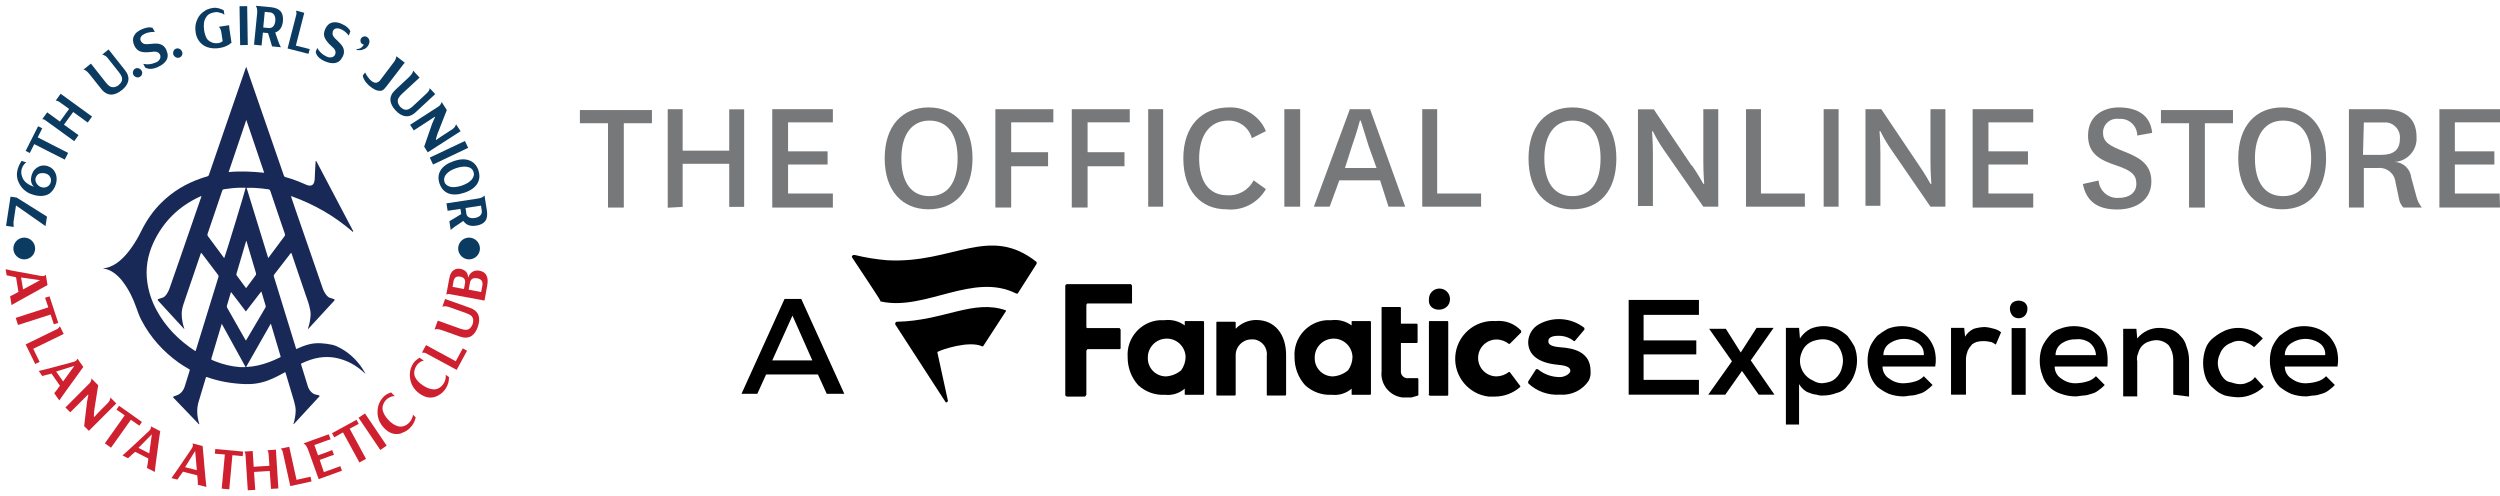 <?xml version="1.0" encoding="UTF-8"?>
<svg id="a" xmlns="http://www.w3.org/2000/svg" xmlns:xlink="http://www.w3.org/1999/xlink" viewBox="0 0 284.62 56.5">
  <defs>
    <style>
      .cls-1 {
        fill: #ce202f;
      }

      .cls-1, .cls-2, .cls-3, .cls-4, .cls-5, .cls-6 {
        stroke-width: 0px;
      }

      .cls-2 {
        fill: #0b3b60;
      }

      .cls-7 {
        clip-path: url(#clippath);
      }

      .cls-3 {
        fill: none;
      }

      .cls-4 {
        fill: #77787a;
      }

      .cls-5 {
        fill: #000;
      }

      .cls-6 {
        fill: #192957;
      }
    </style>
    <clipPath id="clippath">
      <rect class="cls-3" x=".64" y=".67" width="54.87" height="55.15"/>
    </clipPath>
  </defs>
  <path class="cls-4" d="M69.22,23.63v-9.6h-3.2v-1.5h8.2v1.5h-3.2v9.6h-1.8Z"/>
  <path class="cls-4" d="M76.02,23.63v-11.2h1.7v4.72h5.3v-4.7h1.7v11.1h-1.7v-4.9h-5.3v4.9l-1.7.1v-.02Z"/>
  <path class="cls-4" d="M94.82,23.63h-6.9v-11.2h6.9v1.5h-5.1v3.3h4.5v1.5h-4.5v3.3h5.1v1.6Z"/>
  <path class="cls-4" d="M100.72,18.03c0-3.7,2-5.8,5-5.8s5,2.1,5,5.8-2,5.8-5,5.8-5-2.1-5-5.8ZM102.62,18.03c0,2.7,1.1,4.3,3.2,4.3s3.2-1.6,3.2-4.3-1.1-4.3-3.2-4.3-3.2,1.7-3.2,4.3Z"/>
  <path class="cls-4" d="M113.32,23.63v-11.2h6.6v1.5h-4.8v3.4h4.2v1.6h-4.2v4.7s-1.8,0-1.8,0Z"/>
  <path class="cls-4" d="M122.02,23.63v-11.2h6.6v1.5h-4.8v3.4h4.2v1.6h-4.2v4.7s-1.8,0-1.8,0Z"/>
  <path class="cls-4" d="M132.42,12.43v11.1h-1.7v-11.1h1.7Z"/>
  <path class="cls-4" d="M144.12,21.53c-.91,1.59-2.68,2.5-4.5,2.3-2.9,0-4.9-2.1-4.9-5.8s2.1-5.8,5.2-5.8c1.83-.08,3.51,1,4.2,2.7l-1.6.8c-.33-1.21-1.44-2.04-2.7-2-2.1,0-3.3,1.7-3.3,4.3s1.1,4.2,3.2,4.2c1.25.09,2.43-.58,3-1.7l1.4,1h0Z"/>
  <path class="cls-4" d="M148.02,12.43v11.1h-1.8v-11.1h1.8Z"/>
  <path class="cls-4" d="M157.12,20.53h-4.64l-1.1,3h-1.8l4.1-11.1h2.3l4,11.1h-1.9l-.96-3ZM153.12,19.13h3.6l-.9-2.5c-.3-1-.6-1.9-.9-2.9h-.1s-.3,1.2-.9,2.9l-.8,2.5h0Z"/>
  <path class="cls-4" d="M163.62,12.43v9.6h5v1.5h-6.7v-11.1h1.7Z"/>
  <path class="cls-4" d="M174.02,18.03c0-3.7,2-5.8,5-5.8s5,2.1,5,5.8-1.9,5.8-5,5.8-5-2.1-5-5.8ZM175.82,18.03c0,2.7,1.1,4.3,3.2,4.3s3.2-1.6,3.2-4.3-1.1-4.3-3.2-4.3-3.2,1.7-3.2,4.3Z"/>
  <path class="cls-4" d="M192.62,18.83c.7,1,1.3,2.1,1.3,2.1h.1s-.1-1.2-.1-2.6v-5.9h1.7v11.1h-1.7l-4.44-6.38c-.49-.7-.93-1.43-1.3-2.2h-.1s.1,1.2.1,2.6v5.9h-1.7v-11h1.8l4.3,6.4.04-.02Z"/>
  <path class="cls-4" d="M200.48,12.43v9.6h5v1.5h-6.7v-11.1h1.7Z"/>
  <path class="cls-4" d="M209.32,12.43v11.1h-1.7v-11.1h1.7Z"/>
  <path class="cls-4" d="M218.48,18.83c.7,1,1.3,2.1,1.3,2.1h.1s-.1-1.2-.1-2.6v-5.9h1.7v11.1h-1.7l-4.4-6.4c-.49-.7-.93-1.43-1.3-2.2h-.1s.1,1.2.1,2.6v5.9h-1.7v-11h1.8l4.3,6.4h0Z"/>
  <path class="cls-4" d="M231.48,23.63h-6.9v-11.2h6.9v1.5h-5.1v3.3h4.5v1.5h-4.5v3.3h5.1v1.6Z"/>
  <path class="cls-4" d="M238.92,20.53c.07,1.18,1.09,2.08,2.27,2h.03c1.2,0,2-.6,2-1.6s-.5-1.5-2.3-2.1-3.2-1.3-3.2-3.4c0-2.3,1.8-3.2,3.5-3.2,2,0,3.6.8,3.8,2.9l-1.7.3c0-1.05-.85-1.9-1.9-1.9h-.2c-.87-.12-1.67.49-1.79,1.36v.04h0v.22c0,1.1.9,1.5,2.4,2.1s3.1,1.3,3.1,3.4-1.7,3.2-3.9,3.2-3.5-.9-3.9-2.9l1.8-.4v-.02h-.01Z"/>
  <path class="cls-4" d="M249.22,23.63v-9.6h-3.2v-1.5h8.2v1.5h-3.2v9.6h-1.8Z"/>
  <path class="cls-4" d="M254.82,18.03c0-3.7,2-5.8,5-5.8s5,2.1,5,5.8-2,5.8-5,5.8-5-2.1-5-5.8ZM256.72,18.03c0,2.7,1.1,4.3,3.2,4.3s3.2-1.6,3.2-4.3-1.1-4.3-3.2-4.3-3.2,1.7-3.2,4.3Z"/>
  <path class="cls-4" d="M273.62,23.63c-.26-.28-.44-.62-.5-1l-.4-1.9c-.11-.99-1-1.71-2-1.6h-1.6v4.5h-1.7v-11.2h3.9c2.6,0,3.8,1.1,3.8,3.2.08,1.43-.98,2.66-2.4,2.8h-.1c.99.04,1.8.81,1.9,1.8l.6,2.2c.12.44.32.84.6,1.2h-2.1,0ZM269.02,17.63h2.1c1.4,0,2.1-.6,2.1-1.8.11-.94-.57-1.79-1.51-1.89h-2.59l-.1,3.7h0Z"/>
  <path class="cls-4" d="M284.62,23.63h-6.9v-11.2h6.9v1.5h-5.14v3.3h4.5v1.5h-4.5v3.3h5.1l.04,1.6Z"/>
  <path class="cls-5" d="M143.02,36.43c2.1,0,3.4,1.6,3.4,4v4.5s-.03.09-.08.1h-2.02c-.07,0-.1,0-.1-.1v-4.4c.12-.93-.53-1.77-1.46-1.89h-.28c-.99,0-1.79.79-1.8,1.77v.02h0v4.5s-.03.09-.08.1h-2.02c-.07,0-.1,0-.1-.1v-8.2c0-.07,0-.1.1-.1h2s.09.03.1.08v.02h0v.7c.6-.63,1.43-.99,2.3-1M173.98,43.43v.2c.96.92,2.27,1.39,3.6,1.3,1.31.11,2.58-.5,3.3-1.6.17-.34.24-.72.2-1.1,0-2.1-1.8-2.6-3.5-2.7-1.3-.1-1.3-.5-1.3-.7,0-.6.9-.6,1.2-.6.62,0,1.22.21,1.7.6h.1l1.1-1.3v-.2c-1.49-1.17-3.55-1.33-5.2-.4-.72.41-1.17,1.17-1.2,2,0,1.5,1.2,2.4,3.4,2.6,1.2.1,1.4.4,1.4.7s-.6.7-1.2.7h0c-.91,0-1.8-.31-2.5-.9h-.2l-.9,1.4h0ZM153.48,42.15c.31-.44.49-.96.5-1.5-.03-1.19-1.01-2.13-2.2-2.1-1.19.03-2.13,1.01-2.1,2.2-.03,1.13.87,2.07,2,2.1h.1c.63-.05,1.22-.29,1.7-.7M153.88,36.65c0-.07,0-.1.1-.1h2s.09.03.1.08v8.22s-.03.09-.08.1h-2.02c-.07,0-.1,0-.1-.1v-.6c-.61.52-1.4.78-2.2.7h-.1c-1.11.05-2.19-.35-3-1.1-.79-.88-1.21-2.02-1.2-3.2-.15-2.17,1.49-4.05,3.66-4.2h.54c.82-.1,1.64.11,2.3.6v-.4ZM128.88,34.55v-2c0-.1-.1-.1-.1-.2h-7.3c-.11,0-.19.09-.2.2v12.4c0,.11.09.19.2.2h2c.1,0,.1-.1.2-.2v-5c0-.1.1-.1.1-.2h3.7c.1,0,.1-.1.1-.2v-2c0-.1-.1-.1-.1-.2h-3.7c-.1,0-.1-.1-.1-.2h0v-2.4c0-.08.04-.15.1-.2h5.1M171.88,42.35h-.1c-.4.31-.89.49-1.4.5-1.16,0-2.1-.94-2.1-2.1s.94-2.1,2.1-2.1c.51,0,1,.19,1.4.5h.1l1.3-1.3v-.2c-.74-.81-1.81-1.21-2.9-1.1-2.38-.16-4.44,1.64-4.6,4.02-.15,2.29,1.52,4.31,3.8,4.58h.7c1.07,0,2.1-.39,2.9-1.1v-.1l-1.2-1.6h0ZM161.38,45.05s.09-.03.1-.08v-1.82s-.03-.09-.08-.1h-1.02c-.43.07-.83-.22-.89-.65v-3.35h1.8s.09-.03.1-.08v-2.02s-.03-.09-.08-.1h-1.82v-1.8s-.03-.09-.08-.1h-2.02c-.07,0-.1,0-.1.1v7.2c-.17,1.48.89,2.82,2.37,3h1.03l.7-.2h0ZM134.48,42.15c.31-.44.49-.96.5-1.5-.03-1.19-1.01-2.13-2.2-2.1-1.19.03-2.13,1.01-2.1,2.2-.03,1.13.87,2.07,2,2.1h.1c.63-.05,1.22-.29,1.7-.7M134.88,36.65c0-.07,0-.1.1-.1h2s.09.03.1.08v.02h0v8.2s-.03.09-.08.1h-2.02c-.07,0-.1,0-.1-.1v-.6c-.61.52-1.4.78-2.2.7h-.1c-1.11.05-2.19-.35-3-1.1-.79-.88-1.21-2.02-1.2-3.2-.15-2.17,1.49-4.05,3.66-4.2h.54c.82-.1,1.64.11,2.3.6v-.4ZM162.78,45.05h2s.09-.03.1-.08v-.02h0v-8.3s-.03-.09-.08-.1h-2.02c-.07,0-.1,0-.1.1h0v8.2c-.1.1,0,.1.1.2M165.08,34.05c0-.66-.53-1.2-1.2-1.2s-1.2.53-1.2,1.2h0c-.2,1.61,2.4,1.61,2.4,0"/>
  <path class="cls-5" d="M118.02,30.03l-2.1,3.3c0,.1-.1.1-.2.1h0c-4.9-2.5-10.4,2-15.4.9-.07,0-.1,0-.1-.1s-2.4-3.7-3.2-4.9c-.1-.1,0-.2.1-.3h.2c1.22.3,2.45.5,3.7.6,7.5.4,11.6-4.1,17,.2v.2h0ZM111.82,39.43h.1l2.6-4v-.1c-3.7-1.3-7.1,1.2-12.4,1.3-.11,0-.19.09-.2.2v.1l5.7,8.8c.1.2.3,0,.3-.1l-1.2-5.5c0-.07,0-.1.1-.1h0c.3-.2,3.5-1.3,5-.6h0Z"/>
  <path class="cls-5" d="M193.42,44.93h-8v-10.78h8v1.7h-6.3v2.9h6v1.6h-6v2.9h6.3s0,1.68,0,1.68Z"/>
  <path class="cls-5" d="M200.02,37.33h1.9l-2.6,3.7,2.7,3.9h-1.8l-1.9-2.7-1.9,2.7h-1.94l2.7-3.8-2.6-3.7h1.9l1.7,2.7,1.8-2.8h.04Z"/>
  <path class="cls-5" d="M203.32,48.53v-11.2h1.5l.1,1.2c.3-.46.71-.84,1.2-1.1.96-.4,2.04-.4,3,0,.44.21.84.48,1.2.8.3.38.57.78.8,1.2.4,1.03.4,2.17,0,3.2-.17.49-.44.93-.8,1.3-.29.41-.71.69-1.2.8-.51.2-1.05.3-1.6.3-.24.02-.48-.02-.7-.1-.28-.02-.55-.09-.8-.2-.26-.07-.5-.21-.7-.4-.2-.17-.36-.38-.5-.6v4.6h-1.5v.2ZM207.42,43.63c.34-.02.68-.09,1-.2.27-.11.51-.28.7-.5.22-.23.39-.5.5-.8.11-.32.18-.66.2-1,0-.65-.21-1.28-.6-1.8-.48-.47-1.13-.73-1.8-.7-.34.02-.68.09-1,.2-.61.21-1.09.69-1.3,1.3-.53,1.24.05,2.67,1.3,3.2h0c.3.19.65.3,1,.3h0Z"/>
  <path class="cls-5" d="M214.32,41.73c0,.58.3,1.11.8,1.4.49.36,1.09.54,1.7.5.41-.02.81-.08,1.2-.2.38-.1.73-.31,1-.6l1,1c-.21.22-.45.43-.7.6-.23.19-.51.33-.8.4-.29.11-.59.18-.9.2-.3,0-.6.1-.9.1-.58,0-1.16-.1-1.7-.3-.47-.21-.9-.48-1.3-.8-.36-.37-.63-.81-.8-1.3-.2-.54-.31-1.12-.3-1.7,0-.55.1-1.09.3-1.6.21-.44.48-.84.8-1.2.38-.3.78-.57,1.2-.8,1.03-.4,2.17-.4,3.2,0,.49.21.93.51,1.3.9.36.41.63.88.8,1.4.18.65.22,1.33.1,2h-6ZM219.02,40.43c.05-.56-.22-1.1-.7-1.4-.95-.6-2.15-.6-3.1,0-.5.29-.81.82-.8,1.4h4.6Z"/>
  <path class="cls-5" d="M223.62,37.33l.1,1c.23-.4.58-.71,1-.9.39-.12.79-.18,1.2-.2.37.02.74.09,1.1.2.29.07.57.21.8.4l-.6,1.4c-.2-.1-.4-.3-.6-.3-.53-.13-1.07-.13-1.6,0-.2.1-.5.2-.6.4-.17.18-.3.38-.4.6-.11.29-.18.59-.2.9v4.1h-1.7v-7.6s1.5,0,1.5,0Z"/>
  <path class="cls-5" d="M228.82,35.15c0-.27.1-.52.3-.7.42-.3.98-.3,1.4,0,.2.18.31.43.3.7,0,.3-.1.58-.3.8-.39.38-1.01.38-1.4,0-.19-.23-.29-.51-.3-.8ZM230.62,37.35v7.6h-1.6v-7.6h1.6Z"/>
  <path class="cls-5" d="M233.92,41.73c0,.58.3,1.11.8,1.4.49.36,1.09.54,1.7.5.41-.02.81-.08,1.2-.2.38-.1.73-.31,1-.6l1,1c-.21.22-.45.43-.7.6-.23.19-.51.33-.8.4-.29.11-.59.18-.9.2-.3,0-.6.1-.9.1-.58,0-1.16-.1-1.7-.3-1.01-.31-1.79-1.09-2.1-2.1-.2-.54-.31-1.12-.3-1.7,0-.55.1-1.09.3-1.6.21-.44.48-.84.8-1.2.31-.38.73-.65,1.2-.8,1.03-.4,2.17-.4,3.2,0,.49.21.93.51,1.3.9.36.41.63.88.8,1.4.13.66.17,1.33.1,2h-6ZM238.62,40.43c-.02-.55-.28-1.05-.7-1.4-.46-.33-1.04-.47-1.6-.4-.53-.02-1.05.12-1.5.4-.5.29-.81.82-.8,1.4h4.6Z"/>
  <path class="cls-5" d="M247.42,44.93v-4c0-.57-.18-1.13-.5-1.6-.39-.4-.94-.62-1.5-.6-.31.02-.61.09-.9.2-.27.11-.51.28-.7.5-.19.23-.33.51-.4.8-.13.28-.17.6-.1.9v4h-1.6v-7.7h1.5l.1,1.1c.63-.78,1.59-1.23,2.6-1.2.44.02.88.08,1.3.2.39.14.74.38,1,.7.35.32.59.74.7,1.2.2.51.3,1.05.3,1.6v4.12l-1.8-.22h0Z"/>
  <path class="cls-5" d="M257.72,44.03c-.4.39-.88.7-1.4.9-.48.2-.99.3-1.5.3-.51-.02-1.01-.08-1.5-.2-.49-.17-.93-.44-1.3-.8-.41-.31-.72-.72-.9-1.2-.4-1.1-.4-2.3,0-3.4.18-.48.49-.89.9-1.2.4-.32.83-.59,1.3-.8.96-.4,2.04-.4,3,0,.49.21.93.51,1.3.9l-1,1c-.23-.22-.5-.39-.8-.5-.56-.3-1.24-.3-1.8,0-.61.21-1.09.69-1.3,1.3-.3.63-.3,1.37,0,2,.11.3.28.57.5.8.21.23.49.37.8.4.29.11.59.18.9.2.35.03.69-.04,1-.2.33-.11.61-.32.8-.6l1,1.1h0Z"/>
  <path class="cls-5" d="M260.12,41.73c0,.58.3,1.11.8,1.4.49.36,1.09.54,1.7.5.41-.02.81-.08,1.2-.2.38-.1.73-.31,1-.6l1,1c-.21.22-.45.43-.7.6-.23.19-.51.33-.8.4-.29.11-.59.18-.9.2-.3,0-.6.1-.9.1-.58,0-1.16-.1-1.7-.3-.47-.21-.9-.48-1.3-.8-.36-.37-.63-.81-.8-1.3-.2-.54-.31-1.12-.3-1.7,0-.55.1-1.09.3-1.6.21-.44.48-.84.8-1.2.38-.3.78-.57,1.2-.8,1.03-.4,2.17-.4,3.2,0,.49.21.93.51,1.3.9.36.41.63.88.8,1.4.18.65.22,1.33.1,2h-6ZM264.72,40.43c.05-.56-.22-1.1-.7-1.4-.95-.6-2.15-.6-3.1,0-.5.29-.81.82-.8,1.4h4.6Z"/>
  <path class="cls-5" d="M93.12,42.63h-5.9l-1,2.2h-1.8l4.9-10.8h1.9l4.9,10.8h-2l-1-2.2ZM90.22,35.93l-2.3,5.1h4.56s-2.26-5.1-2.26-5.1Z"/>
  <g>
    <path class="cls-6" d="M28.06,27.43s-.02,0-.03,0c0,.02-.02.03-.02.05-.36,1.23-.72,2.46-1.09,3.69-.02.08-.01.14.04.21.33.44.66.89.99,1.34.02.03.03.06.08.07.35-.47.71-.95,1.06-1.43.07-.09.08-.16.05-.27-.28-.94-.56-1.89-.84-2.83-.08-.27-.16-.54-.24-.82h0ZM28.04,41.76s.04.02.05.02c.44-.03.87-.08,1.3-.18.85-.19,1.66-.51,2.44-.89.14-.07.14-.07.09-.22-.35-1.17-.69-2.34-1.04-3.5-.01-.04-.02-.08-.06-.13-.93,1.64-1.86,3.27-2.79,4.9h0ZM25.25,36.85c-.02.07-.04.11-.05.16-.21.7-.42,1.41-.63,2.11-.16.55-.33,1.1-.49,1.64-.05.17-.05.17.12.25.11.05.23.09.34.14.88.34,1.79.57,2.73.64.22.01.44.02.69,0-.91-1.65-1.81-3.28-2.72-4.94h0ZM27.98,38.75c.06-.01.07-.06.09-.09.71-1.21,1.43-2.42,2.14-3.63.05-.08.06-.14.03-.23-.15-.5-.3-1.01-.45-1.51,0-.03-.01-.07-.06-.09-.58.75-1.16,1.5-1.74,2.26-.29-.38-.56-.74-.84-1.11-.28-.36-.55-.73-.85-1.11-.15.53-.3,1.02-.45,1.51-.04.12-.03.22.04.33.64,1.11,1.27,2.23,1.9,3.35.06.11.13.22.19.33h0ZM30.08,19.68c-.68-2.01-1.36-4-2.04-6.03-.68,2-1.34,3.96-2.01,5.94,1.36-.13,2.7-.06,4.06.08h0ZM28.08,21.4c.82,2.65,1.63,5.31,2.45,7.96.06-.01.07-.06.09-.09.59-.8,1.18-1.59,1.78-2.39.07-.09.06-.16.03-.26-.55-1.62-1.11-3.24-1.65-4.87-.05-.14-.11-.18-.24-.2-.53-.08-1.05-.13-1.58-.16-.28-.02-.57,0-.88,0h0ZM25.53,29.39c.23-.61,2.44-7.87,2.44-8.02-.2-.01-.41,0-.61,0-.59.01-1.18.07-1.76.16-.26.04-.25.04-.33.27-.54,1.6-1.09,3.2-1.63,4.8-.04.11-.03.2.04.3.58.78,1.16,1.57,1.74,2.35.03.04.05.09.12.12h0ZM20.99,37.45c-.05,0-.07-.04-.09-.07-.29-.32-.59-.64-.88-.95-.66-.72-1.33-1.44-1.99-2.17-.12-.13-.11-.18.06-.24.12-.04.23-.08.35-.11.19-.04.32-.16.44-.3.19-.24.33-.51.43-.8.36-1.02.71-2.05,1.07-3.07.83-2.41,1.67-4.82,2.5-7.23.02-.06.07-.11.03-.19-.04.02-.08.03-.12.05-2.41,1.1-4.2,2.84-5.32,5.25-.67,1.45-.93,2.98-.69,4.57.16,1.09.51,2.12,1.03,3.09,1.04,1.94,2.55,3.46,4.38,4.66.02.01.05.04.08.02.02-.05.03-.1.05-.15.85-2.75,1.69-5.5,2.54-8.24.04-.12.03-.2-.05-.3-.6-.79-1.2-1.58-1.8-2.37-.03-.04-.05-.09-.11-.11-.04.03-.04.08-.06.12-.64,1.89-1.29,3.77-1.93,5.66-.14.41-.24.84-.22,1.29.02.51.11,1,.27,1.48.01.04.04.07.01.11h0ZM35.06,37.49s0-.08.01-.12c.17-.47.25-.96.29-1.45.03-.37-.06-.73-.15-1.09-.11-.45-.29-.88-.43-1.31-.52-1.53-1.04-3.06-1.56-4.59-.02-.05-.02-.11-.07-.14-.06.02-.08.08-.12.12-.6.77-1.19,1.55-1.79,2.32-.07.09-.09.17-.05.28.83,2.7,1.66,5.39,2.49,8.09.01.04.03.08.04.12.06.02.1-.02.15-.04.32-.15.65-.28.99-.39.56-.18,1.13-.25,1.71-.21.42.03.84.08,1.25.17.35.08.66.23.97.4,1.18.66,2.09,1.6,2.75,2.77.02.03,0,.09.07.08v.03c-.07,0-.11-.07-.16-.11-.7-.65-1.5-1.15-2.41-1.46-1.23-.43-2.46-.41-3.69,0-.33.11-.66.25-.97.39-.12.06-.12.06-.09.18.26.83.51,1.66.77,2.49.08.24.21.45.4.63.16.15.34.26.57.29.06,0,.12.02.17.04.06.02.15,0,.17.09.02.08-.05.11-.09.15-.92,1-1.84,1.99-2.76,2.99-.03.03-.05.08-.1.09-.03-.05,0-.09.02-.13.12-.43.2-.86.22-1.31.02-.39-.07-.77-.17-1.14-.32-1.09-.64-2.17-.97-3.25,0-.03-.02-.06-.03-.09-.07-.01-.12.04-.17.07-.55.3-1.12.59-1.7.82-.88.35-1.78.49-2.72.46-1.5-.06-2.96-.3-4.37-.81-.02,0-.03,0-.05,0-.03.03-.04.06-.05.09-.27.9-.54,1.8-.81,2.7-.25.82-.2,1.62.03,2.43.02.05.06.1.03.17-.06-.01-.08-.06-.12-.1-.92-.96-1.84-1.91-2.76-2.87-.02-.02-.03-.03-.05-.05-.06-.07-.05-.12.03-.16.07-.03.15-.06.23-.08.54-.16.85-.54,1.02-1.05.15-.45.28-.9.42-1.35.05-.15.09-.3.14-.45.03-.09.01-.13-.07-.18-.41-.22-.8-.47-1.17-.73-1.79-1.28-3.22-2.87-4.24-4.82-.24-.46-.42-.95-.59-1.44-.36-1.04-.84-2.03-1.5-2.91-.29-.39-.61-.73-1-1.02-.38-.28-.8-.48-1.31-.53.09-.02.15-.03.2-.04.06-.01.12-.02.17-.03.6-.13,1.12-.44,1.58-.83.54-.46.98-1,1.38-1.58.4-.57.74-1.17,1.05-1.8.59-1.19,1.33-2.28,2.28-3.21,1.28-1.27,2.78-2.17,4.48-2.76.24-.08.49-.17.73-.23.11-.03.17-.08.21-.2.63-1.84,1.27-3.68,1.9-5.53.76-2.2,1.52-4.4,2.28-6.6.01-.04.03-.08.05-.12.07.04.07.11.08.16.75,2.18,1.5,4.36,2.26,6.53.65,1.88,1.3,3.76,1.95,5.64.04.11.09.17.21.2.75.2,1.46.48,2.17.79.17.07.33.15.51.17.26.03.46-.08.55-.33.05-.14.07-.28.08-.43.02-.65.06-1.3.1-1.94,0-.02,0-.04,0-.05,0-.07.05-.06.08-.03.03.03.05.08.07.12,1.36,2.58,2.71,5.15,4.07,7.73.03.05.1.12.04.17-.06.05-.11-.04-.15-.08-2.01-1.72-4.27-3.02-6.77-3.92-.04-.01-.08-.03-.12-.03,0,0-.02-.02-.02-.02-.02.01-.01.03,0,.04.18.53.36,1.06.54,1.59,1.02,2.94,2.03,5.88,3.05,8.82.11.33.27.63.5.9.1.11.21.2.36.24.13.03.26.08.38.12.17.06.18.11.06.24-.89.97-1.78,1.93-2.67,2.9-.1.11-.21.22-.31.33h0Z"/>
    <polygon class="cls-6" points="35.06 37.49 35.05 37.49 35.06 37.49 35.06 37.49 35.06 37.49"/>
    <path class="cls-6" d="M33.14,22.35s-.01-.03,0-.04c0,0,.01.01.02.02,0,0-.02.02-.02.02h0Z"/>
    <path class="cls-6" d="M20.99,37.45s.02,0,.02,0c0,0,0,.01,0,.02v-.03s-.02,0-.02,0h0Z"/>
    <path class="cls-1" d="M2.63,32.95l1.93-1.05-2.16-.31.23,1.37h0ZM5.42,32.45c-.07.04-.17.09-.31.17-.14.07-.3.16-.48.26-.18.1-.38.21-.59.33-.21.12-.43.24-.65.36-.22.12-.44.24-.65.36-.21.12-.41.23-.6.33-.18.1-.35.19-.49.28-.14.08-.25.14-.33.19l-.17-1s.07-.03.11-.05c.04-.02.08-.04.11-.06.04-.02.08-.04.13-.06l.6-.33-.27-1.65-.05-.02s-.07-.02-.16-.04c-.09-.02-.19-.04-.3-.06-.11-.02-.22-.04-.32-.07-.11-.02-.19-.03-.24-.04l-.12-.7c.24.05.45.1.64.14.19.04.37.08.53.1l2.77.51c.17.03.29.04.37.03.04,0,.08-.02.12-.04.04-.02.09-.06.15-.11l.19,1.17h0Z"/>
    <polygon class="cls-1" points="5.5 34.99 5.13 33.9 5.64 33.74 6.63 36.76 6.13 36.92 5.76 35.81 2.05 37 1.79 36.19 5.5 34.99 5.5 34.99"/>
    <path class="cls-1" d="M3.79,39.72l.72,1.48-.5.24-1.09-2.23,3.63-1.77s.04-.03.06-.05c.02-.02.05-.04.07-.06.06-.06.1-.13.13-.2l.04.08.04.07.36.74-3.47,1.69h0Z"/>
    <path class="cls-1" d="M7.18,43.43l1.29-1.78-2.08.65.8,1.14h0ZM9.48,41.78c-.04.06-.11.16-.2.28-.09.13-.2.27-.32.44-.12.17-.25.35-.39.55-.14.2-.29.4-.44.6-.15.2-.29.41-.44.61-.14.2-.27.39-.4.56-.12.17-.23.33-.32.46-.09.14-.17.24-.22.31l-.58-.83s.05-.06.08-.09c.03-.04.05-.07.08-.1.02-.03.05-.07.09-.11l.4-.55-.95-1.37h-.05s-.07.03-.16.05c-.09.02-.19.04-.29.07-.11.03-.22.05-.32.08-.1.03-.18.05-.24.07l-.4-.58c.24-.06.45-.11.64-.15.19-.05.36-.09.52-.13l2.72-.73c.16-.04.28-.09.35-.14.03-.02.06-.05.09-.09.03-.04.06-.09.09-.16l.68.97h0Z"/>
    <path class="cls-1" d="M13.25,45.92l-3.13,3.13-.54-.54.32-2.71c.04-.23.07-.41.1-.53.03-.13.04-.19.04-.19l.02-.12-.04-.04-.07.07s-.07.07-.19.19c-.12.13-.3.3-.53.53l-1.23,1.23-.55-.55,2.75-2.76s.05-.08.08-.11c.02-.04.04-.07.06-.11.05-.11.07-.21.07-.32l.37.37h0s.4.4.4.4l-.42,2.66c-.02.11-.03.21-.04.3-.01.1-.02.18-.02.25,0,.07,0,.15-.01.24v.12s.04.04.04.04l.09-.09s.06-.07.18-.2c.12-.13.28-.3.48-.5l.83-.83s.06-.08.09-.12c.02-.03.04-.07.06-.09.07-.12.1-.25.1-.39l.24.24.44.44h0Z"/>
    <polygon class="cls-1" points="14.2 47.29 13.26 46.63 13.56 46.2 16.16 48.04 15.86 48.46 14.9 47.79 12.64 50.97 11.94 50.47 14.2 47.29 14.2 47.29"/>
    <path class="cls-1" d="M16.99,51.62l.3-2.18-1.53,1.55,1.24.63h0ZM18.24,49.08c0,.08-.02.19-.05.34-.02.15-.05.34-.08.54-.03.21-.06.43-.09.67-.03.24-.07.49-.1.74-.04.25-.07.5-.1.74-.03.24-.06.47-.09.68-.03.21-.05.4-.07.56-.02.16-.03.29-.04.38l-.9-.46s.02-.07.03-.12c0-.05.01-.09.02-.13,0-.04.02-.09.03-.14l.09-.68-1.49-.76-.04.03s-.06.05-.13.11c-.07.06-.14.13-.23.2-.08.07-.16.15-.24.22-.08.07-.14.13-.18.17l-.63-.32c.18-.16.34-.31.49-.44.15-.13.28-.25.4-.36l2.06-1.92c.12-.12.2-.21.24-.28.02-.03.03-.08.04-.13,0-.05,0-.11,0-.18l1.05.54h0Z"/>
    <path class="cls-1" d="M22.41,53.53l-.19-2.19-1.15,1.85,1.34.34h0ZM23.07,50.78c0,.08.02.19.03.35.01.16.03.34.05.54.02.21.04.43.06.67.02.24.04.49.06.74.02.25.04.5.07.74.02.24.04.47.06.68.02.21.04.4.06.56.02.16.03.29.04.38l-.98-.25s0-.08,0-.12c0-.05,0-.09,0-.13,0-.04,0-.09,0-.14l-.06-.68-1.62-.42-.03.04s-.05.06-.1.13c-.05.07-.11.15-.18.25-.06.09-.13.18-.19.27-.06.09-.11.16-.14.21l-.68-.17c.14-.2.27-.38.38-.54.12-.16.22-.31.31-.44l1.58-2.33c.09-.14.15-.25.17-.33,0-.04.01-.08,0-.13,0-.05-.02-.11-.04-.18l1.15.3h0Z"/>
    <polygon class="cls-1" points="25.6 51.74 24.46 51.65 24.51 51.12 27.68 51.41 27.63 51.93 26.46 51.82 26.1 55.71 25.24 55.63 25.6 51.74 25.6 51.74"/>
    <path class="cls-1" d="M31.41,51.19l.28,4.42-.84.05-.14-2.04-1.79.11.14,2.04-.85.05-.26-4.02v-.03s0-.06-.01-.07c-.01-.08-.04-.15-.08-.22l-.04-.07.95-.06.11,1.79,1.79-.11-.07-1.09-.02-.17s0-.09-.01-.12c0-.04,0-.07-.01-.1-.01-.07-.04-.15-.08-.23,0-.01-.01-.02-.02-.03,0,0-.01-.02-.02-.03l.97-.07h0Z"/>
    <path class="cls-1" d="M33.74,54.63l1.61-.36.12.54-2.42.53-.87-3.94s-.02-.05-.03-.07c-.01-.03-.03-.06-.04-.08-.05-.07-.1-.13-.16-.17l.09-.02.08-.02.81-.18.83,3.77h0Z"/>
    <path class="cls-1" d="M34.82,50.71c-.06-.09-.15-.16-.27-.23l2.88-1.04.21.58s-.07.03-.13.04c-.05.02-.11.04-.17.05-.06.02-.11.04-.17.06-.05.02-.1.03-.15.05l-1.23.45.42,1.17,1.04-.38s.06-.02.11-.04c.05-.02.1-.04.16-.06.06-.02.11-.04.16-.07.06-.02.1-.04.14-.05l.2.55c-.06.02-.14.04-.24.07-.1.03-.18.06-.24.08l-1.14.42.47,1.39,1.34-.48c.08-.03.17-.06.27-.1.1-.03.18-.07.26-.1l.19.52-2.65.96-1.21-3.37c-.08-.21-.17-.36-.25-.48h0Z"/>
    <polygon class="cls-1" points="39.05 49.23 38.05 49.79 37.8 49.32 40.59 47.79 40.84 48.25 39.81 48.81 41.67 52.24 40.92 52.65 39.05 49.23 39.05 49.23"/>
    <polygon class="cls-1" points="44.02 50.73 43.3 51.23 40.82 47.56 41.55 47.07 44.02 50.73 44.02 50.73"/>
    <path class="cls-1" d="M45.69,49.34c-.37.1-.72.1-1.04,0-.32-.1-.63-.3-.93-.62-.47-.5-.72-1.07-.74-1.72-.02-.72.21-1.33.69-1.83.01-.02.03-.03.05-.05.02-.01.03-.03.05-.04.12-.11.25-.19.38-.25.13-.06.26-.12.37-.16l.42.43c-.18,0-.32.03-.44.07-.2.08-.38.19-.53.34-.07.07-.13.15-.19.24-.06.09-.11.19-.15.3-.04.11-.07.22-.08.34-.01.12,0,.24.03.35.09.36.31.72.65,1.08.34.36.7.6,1.09.71.21.06.43.05.65-.02.23-.07.43-.2.61-.39.18-.19.31-.41.39-.67.02-.06.04-.14.04-.25l.32.33c-.04.14-.08.26-.12.37-.04.11-.08.2-.13.28-.09.18-.22.35-.38.51-.14.15-.3.28-.47.38-.17.1-.35.18-.55.24h0Z"/>
    <path class="cls-1" d="M49.88,45.03c-.34.18-.68.26-1.01.23-.34-.03-.68-.16-1.04-.4-.57-.39-.93-.89-1.09-1.52-.17-.69-.08-1.34.29-1.94.01-.02.02-.04.04-.06.01-.02.03-.04.04-.05.1-.13.2-.24.32-.33.12-.09.22-.17.32-.24l.5.33c-.17.04-.31.1-.41.16-.18.12-.33.27-.44.45-.05.08-.1.17-.14.28-.04.1-.07.21-.09.33-.02.12-.02.23,0,.35.01.12.04.23.1.34.17.33.46.64.87.91.41.28.81.43,1.21.46.22.01.43-.04.64-.16.21-.12.38-.29.52-.51.14-.22.22-.47.24-.74,0-.06,0-.15-.01-.25l.38.26c0,.14-.02.27-.03.38-.01.11-.04.21-.06.3-.05.19-.14.38-.26.58-.11.18-.23.33-.38.47-.14.14-.31.25-.48.35h0Z"/>
    <path class="cls-1" d="M51.9,41.11l.78-1.45.49.27-1.18,2.18-3.55-1.92s-.05-.02-.08-.02c-.03,0-.06-.01-.09-.02-.08-.01-.16,0-.23.01l.04-.08.03-.07.39-.72,3.39,1.84h0Z"/>
    <g class="cls-7">
      <path class="cls-1" d="M50.72,34.87c-.13-.01-.24,0-.36.05l.31-.88,2.84,1.01c.52.18.84.48.98.89.11.35.08.77-.09,1.26,0,0,0,0,0,0,0,0,0,0,0,.01-.09.25-.19.46-.31.63-.12.17-.26.31-.41.41-.37.23-.81.25-1.32.07l-1.93-.69c-.25-.09-.46-.14-.62-.16-.12,0-.23,0-.34.05l.23-.64.07-.19.07-.19,2.56.92c.11.04.22.07.32.09.1.02.2.04.29.04.09,0,.18,0,.24-.03.07-.03.14-.06.21-.11.04-.03.08-.06.11-.11.04-.04.07-.09.1-.13.03-.05.06-.09.08-.13.02-.04.04-.08.05-.11h0c.03-.1.06-.2.07-.32.01-.12,0-.22-.01-.31-.03-.08-.06-.15-.09-.21-.04-.06-.09-.12-.17-.18-.07-.05-.15-.1-.25-.14-.09-.05-.2-.09-.31-.13l-1.67-.6c-.12-.04-.23-.08-.33-.11-.1-.03-.19-.05-.28-.06h0Z"/>
      <path class="cls-1" d="M54.78,33.26l.14-.78h0c.04-.24,0-.41-.09-.54-.1-.13-.27-.21-.52-.26-.23-.04-.41-.02-.55.07-.14.1-.23.25-.26.45l-.14.78,1.43.27h0ZM52.82,32.9l.12-.65h0c.07-.43-.11-.67-.53-.75-.21-.04-.39-.02-.52.06-.13.08-.21.24-.26.47l-.11.63,1.29.24h0ZM51.11,33.48c-.08,0-.15,0-.23.03-.03,0-.06.02-.07.03v-.04s.02-.08.02-.08l.32-1.72c.08-.47.25-.79.52-.96.21-.14.47-.18.76-.13.24.05.44.15.6.3.15.15.24.36.26.62v.05s.03,0,.03,0l.02-.06c.04-.14.11-.25.19-.35.08-.1.18-.18.29-.24.11-.06.23-.1.36-.12.13-.02.27-.01.41.01.38.07.64.25.79.53.15.29.18.67.09,1.15l-.31,1.72-3.95-.73-.09-.02h0Z"/>
    </g>
    <path class="cls-2" d="M4,28.29c0,.69-.56,1.24-1.24,1.24s-1.24-.56-1.24-1.24.56-1.24,1.24-1.24,1.24.56,1.24,1.24h0Z"/>
    <path class="cls-2" d="M54.64,28.29c0,.69-.56,1.24-1.24,1.24s-1.24-.56-1.24-1.24.56-1.24,1.24-1.24,1.24.56,1.24,1.24h0Z"/>
    <path class="cls-2" d="M1.21,22.39l.68.1,3.46,2.17-.17,1.08-3.36-2.35-.28,1.86c0,.05,0,.13,0,.23,0,.1.02.22.02.36l-.87-.13.51-3.34h0Z"/>
    <path class="cls-2" d="M5.8,20.4c-.02-.14-.09-.27-.19-.39-.1-.12-.23-.2-.38-.25-.07-.02-.15-.04-.24-.05-.09,0-.17,0-.26,0-.08,0-.16.03-.24.05-.08.03-.14.06-.19.11-.11.1-.19.23-.24.38-.03.1-.04.21-.02.32.02.11.06.21.12.31.06.1.14.19.23.26.1.08.2.14.32.17.11.04.22.05.33.04.11,0,.21-.04.31-.08.09-.05.18-.11.25-.19.07-.08.13-.17.16-.28.05-.14.06-.28.04-.41h0ZM4.65,18.88c.27-.06.53-.05.78.03.42.14.72.41.89.82.09.2.13.43.13.69,0,.21-.04.41-.11.61-.12.37-.31.66-.57.89-.03.02-.06.05-.08.07-.03.02-.06.04-.09.07-.24.15-.53.23-.85.25-.32.01-.67-.04-1.04-.16-.17-.05-.33-.12-.48-.19-.35-.2-.63-.44-.84-.74-.44-.62-.57-1.26-.38-1.93v-.04s.02-.04.03-.08c.1-.29.2-.52.32-.7.01-.02.03-.04.04-.06.02-.02.04-.05.07-.09l.53.17c-.1.06-.17.12-.22.18-.13.15-.23.32-.29.51-.11.33-.09.68.07,1.05.19.46.62.8,1.29,1.02l.06.02-.04-.02c-.09-.07-.16-.16-.22-.27-.05-.1-.09-.22-.11-.34-.02-.12-.02-.25,0-.39s.05-.28.1-.42c.07-.2.16-.37.29-.51.13-.14.29-.26.5-.36.04-.02.08-.04.11-.05.04-.01.07-.02.11-.03h0Z"/>
    <polygon class="cls-2" points="3.9 16.41 3.39 17.42 2.92 17.18 4.34 14.37 4.81 14.61 4.29 15.64 7.76 17.41 7.37 18.17 3.9 16.41 3.9 16.41"/>
    <path class="cls-2" d="M6.9,10.67l3.58,2.6-.49.68-1.66-1.2-1.05,1.44,1.66,1.2-.49.68-3.26-2.36-.02-.02s-.05-.03-.06-.04c-.07-.04-.14-.07-.22-.08h-.08s.56-.78.56-.78l1.45,1.05,1.05-1.44-.89-.64-.14-.1s-.07-.05-.1-.07c-.03-.02-.06-.04-.09-.05-.07-.04-.14-.06-.23-.08-.01,0-.03,0-.04,0-.01,0-.02,0-.04,0l.56-.78h0Z"/>
    <path class="cls-2" d="M11.97,6.36c-.1-.08-.21-.13-.33-.15l.72-.58,1.87,2.36c.34.43.46.85.36,1.27-.09.36-.33.69-.73,1.01,0,0,0,0,0,0,0,0,0,0-.01,0-.2.16-.4.29-.6.37-.19.08-.38.13-.56.13-.43,0-.82-.21-1.16-.64l-1.28-1.61c-.17-.21-.31-.36-.44-.46-.1-.07-.2-.12-.31-.14l.53-.42.16-.13.16-.13,1.68,2.13c.07.09.15.17.22.25.07.07.15.14.23.19.08.05.15.09.22.1.07.01.15.02.24.02.05,0,.1-.01.15-.03.05-.02.11-.04.16-.06.05-.02.1-.05.14-.07.04-.03.07-.05.1-.07h0c.08-.07.15-.14.23-.23.07-.09.12-.18.15-.27.02-.08.03-.16.03-.23,0-.07-.02-.15-.05-.24-.03-.08-.08-.16-.13-.25-.06-.09-.12-.18-.2-.28l-1.1-1.39c-.08-.1-.15-.19-.22-.27-.07-.08-.14-.15-.2-.2h0Z"/>
    <path class="cls-2" d="M16.1,8.01c.09.14.11.28.07.42-.03.13-.1.23-.22.3-.13.09-.28.1-.43.06-.13-.04-.24-.12-.31-.23-.07-.12-.1-.25-.07-.39.03-.15.11-.26.22-.34.13-.08.28-.1.43-.05.13.04.23.12.31.25h0Z"/>
    <path class="cls-2" d="M18.95,5.74c.19.4.19.78,0,1.11-.18.3-.49.56-.94.76-.14.07-.27.12-.38.15-.42.13-.78.11-1.09-.06l-.23-.43c.08.01.18.03.3.04.12.01.22.02.3.01.19-.02.34-.04.47-.08.13-.04.27-.09.41-.15h.02c.17-.09.3-.21.38-.36.09-.16.1-.33.03-.5-.04-.09-.11-.17-.18-.22-.08-.06-.16-.09-.24-.11-.04,0-.08-.02-.12-.02-.04,0-.07,0-.1,0-.04,0-.07,0-.1,0-.02,0-.07,0-.13.02-.07,0-.13.02-.18.02-.27.03-.5.04-.7.03-.2-.01-.37-.04-.52-.1-.15-.06-.28-.14-.38-.25-.11-.11-.2-.25-.28-.42-.19-.41-.2-.78-.02-1.13.1-.17.22-.32.38-.43.15-.11.3-.2.44-.26.25-.11.48-.19.67-.22.22-.04.42-.03.61.03l.26.47c-.06,0-.13,0-.21,0-.08,0-.17,0-.28.02-.1.01-.21.03-.32.06-.11.03-.23.07-.35.13-.09.04-.17.09-.24.14-.07.05-.13.12-.17.19-.1.15-.11.3-.04.47.03.06.07.12.13.17.1.12.23.19.39.2.16.02.36.01.59-.02h.02c.23-.03.44-.04.63-.04.18,0,.35.03.49.08.15.05.28.13.39.24.11.11.22.26.31.46h0Z"/>
    <path class="cls-2" d="M20.73,5.88c.05.15.05.29-.02.42-.05.12-.15.2-.28.25-.15.05-.3.04-.44-.04-.12-.07-.21-.17-.25-.29-.05-.13-.04-.26.01-.4.06-.14.16-.23.29-.28.15-.05.29-.04.43.04.12.07.2.17.25.31h0Z"/>
    <path class="cls-2" d="M26.1,3.13c.01.11.03.23.05.36s.04.26.06.4c.02.14.04.27.06.4.02.13.03.24.05.34.02.1.03.18.04.23-.13.1-.22.17-.28.21-.3.2-.67.33-1.11.4-.49.08-.94.04-1.37-.1-.34-.12-.63-.32-.87-.61-.24-.3-.39-.64-.45-1.03-.08-.5-.05-.93.1-1.32.09-.23.18-.43.29-.58.11-.15.24-.29.4-.42.1-.08.19-.14.28-.2.09-.06.18-.1.27-.14.09-.04.19-.07.29-.1.1-.03.22-.05.35-.07h.01c.11-.02.22-.02.33-.01.11.01.22.03.32.06.1.03.2.06.29.1.09.04.18.08.26.12l.08.51c-.06-.05-.13-.08-.18-.12-.06-.03-.12-.06-.19-.07l-.07-.02c-.09-.03-.19-.06-.29-.08-.1-.02-.21-.02-.33,0-.08.01-.16.03-.25.05-.09.02-.17.05-.26.08-.08.04-.16.08-.24.13-.07.05-.13.12-.19.19-.19.26-.3.52-.33.78-.03.26-.02.54.02.83.06.37.16.69.3.93.05.08.11.15.18.21.07.06.14.11.21.15.07.04.14.07.21.1.07.03.12.04.17.05.08.02.18.03.28.03.1,0,.19,0,.27-.01.05,0,.12-.03.21-.06.09-.03.17-.07.24-.13l.04-.03-.14-.94c-.03-.22-.08-.38-.13-.46,0-.02-.02-.05-.04-.08s-.06-.09-.12-.16l1.16-.18c0,.06.02.15.03.26h0Z"/>
    <polygon class="cls-2" points="28.21 5.12 27.34 5.14 27.27 .71 28.14 .7 28.21 5.12 28.21 5.12"/>
    <path class="cls-2" d="M30.58,3.19c.22.02.39-.04.52-.18.13-.14.21-.34.24-.61.03-.28-.01-.51-.12-.69-.11-.18-.26-.28-.48-.3l-.6-.06-.17,1.78.59.06h0ZM31.7,4.75c.05.13.1.24.14.35.05.11.09.2.14.28l-1.01-.1c-.03-.1-.06-.19-.08-.28-.03-.09-.05-.18-.08-.27l-.29-.96-.59-.06-.15,1.47-.86-.09.36-3.63c0-.05,0-.1,0-.15,0-.05,0-.09,0-.12,0-.12-.02-.24-.07-.35-.02-.06-.06-.12-.09-.18l1.71.16c.53.05.9.21,1.13.48.21.26.29.64.25,1.12v.02c-.04.31-.12.58-.26.79-.14.21-.33.36-.56.45l-.06.02.36,1.02h0Z"/>
    <path class="cls-2" d="M33.67,5.19l1.59.4-.14.54-2.38-.61,1.01-3.91s0-.05,0-.08c0-.03,0-.06,0-.09-.01-.08-.03-.16-.07-.22l.09.02h.08s.79.22.79.22l-.96,3.74h0Z"/>
    <path class="cls-2" d="M39.01,6.44c-.18.41-.46.65-.84.73-.34.07-.74,0-1.2-.2-.14-.06-.26-.12-.36-.19-.37-.22-.6-.51-.67-.86l.17-.46c.04.07.1.15.17.25.07.1.13.17.19.23.13.13.26.23.37.31.11.07.24.14.38.21h.02c.17.08.35.1.52.06.18-.04.32-.14.39-.3.04-.09.06-.19.05-.28,0-.09-.03-.18-.07-.26-.02-.04-.04-.07-.07-.1-.02-.03-.05-.06-.06-.08-.03-.03-.05-.05-.07-.07-.01-.01-.05-.04-.1-.09-.05-.05-.1-.08-.13-.12-.2-.18-.36-.35-.48-.51-.12-.16-.21-.31-.27-.46-.05-.15-.08-.3-.06-.45.01-.15.06-.31.13-.48.18-.41.45-.67.83-.76.19-.04.39-.04.57,0,.19.04.35.09.48.16.25.11.46.23.61.36.17.14.3.3.38.48l-.18.5s-.08-.1-.13-.16c-.05-.06-.12-.13-.19-.2-.08-.07-.16-.14-.26-.2-.1-.07-.21-.13-.33-.18-.09-.04-.18-.07-.26-.08-.09-.02-.17-.02-.25,0-.18.02-.3.11-.38.28-.03.07-.04.13-.04.21-.02.15.01.3.1.43.09.13.23.28.4.43h.01c.17.17.32.32.44.46.12.14.21.28.27.43.06.14.08.3.07.45,0,.16-.05.34-.14.53h0Z"/>
    <path class="cls-2" d="M41.96,5.11c-.03.06-.07.11-.11.17-.04.06-.09.11-.15.16-.06.05-.13.1-.22.14-.09.04-.19.08-.3.11-.07.02-.15.02-.26.02-.1,0-.21,0-.33-.02v-.09c.16-.02.3-.05.4-.09.1-.04.18-.11.26-.2l.18-.22-.09-.03c-.1-.04-.17-.09-.21-.15-.05-.06-.07-.11-.08-.15-.03-.13-.02-.26.05-.38.03-.06.08-.11.15-.15.07-.04.13-.07.19-.08.1-.03.21-.01.32.05.15.09.25.22.29.4.02.07.02.16,0,.25-.02.09-.05.18-.09.26h0Z"/>
    <path class="cls-2" d="M46.09,7.13c-.05.06-.1.11-.14.16-.04.05-.07.09-.1.13l-1.79,2.33c-.2.26-.35.43-.44.49-.18.12-.41.13-.71.05-.1-.03-.2-.07-.3-.13-.1-.06-.2-.12-.29-.18-.1-.07-.2-.15-.32-.25-.11-.1-.22-.22-.32-.34-.1-.12-.18-.25-.25-.39-.07-.13-.11-.27-.13-.4l.27-.35c.03.08.08.17.14.27.06.1.12.19.19.28.07.09.14.18.22.26.08.08.16.15.23.2.03.02.07.05.11.07.04.02.09.04.14.06.05.02.09.03.14.03.05,0,.08,0,.12,0,.04-.01.11-.04.18-.08.08-.04.16-.1.23-.19l1.61-2.13c.14-.2.22-.4.24-.62l.97.74h0Z"/>
    <path class="cls-2" d="M48.8,10.38c.07-.11.11-.22.12-.34l.63.67-2.21,2.05c-.4.38-.81.53-1.24.46-.36-.06-.72-.28-1.07-.65,0,0,0,0,0,0,0,0,0,0,0-.01-.18-.19-.32-.38-.41-.57-.1-.19-.15-.37-.17-.55-.03-.43.15-.83.55-1.2l1.5-1.4c.19-.18.33-.34.42-.48.06-.1.1-.21.11-.32l.46.49.14.15.14.15-1.99,1.84c-.09.08-.16.16-.23.24-.07.08-.12.16-.17.24-.05.08-.08.16-.09.23s-.01.15,0,.24c0,.05.02.1.04.15.02.05.05.1.07.15.03.05.05.09.08.13.03.04.05.07.07.09h0c.07.08.15.15.25.21.1.07.19.11.28.13.08.01.16.02.23.01.07,0,.15-.03.24-.07.08-.04.16-.09.24-.15.09-.06.17-.13.26-.22l1.3-1.21c.09-.09.18-.17.25-.24.08-.07.14-.15.19-.22h0Z"/>
    <path class="cls-2" d="M52.42,14.95l-3.72,2.39-.41-.64.89-2.57c.09-.21.16-.38.21-.5.05-.12.08-.18.09-.18l.05-.11-.03-.05-.08.05s-.08.05-.22.15c-.15.1-.36.23-.63.41l-1.46.95-.42-.64,3.27-2.11s.07-.06.1-.09c.03-.03.06-.06.08-.1.07-.09.11-.19.14-.3l.28.44h0s.31.48.31.48l-.98,2.5c-.04.1-.08.19-.11.28-.03.09-.05.17-.07.24-.02.07-.04.14-.06.23l-.03.11.03.05.1-.07s.07-.06.22-.16c.15-.1.34-.23.58-.38l.99-.64s.08-.07.11-.1c.03-.03.06-.06.08-.08.09-.1.15-.22.19-.36l.19.29.34.52h0Z"/>
    <polygon class="cls-2" points="49.3 18.73 48.93 17.94 52.93 16.05 53.3 16.83 49.3 18.73 49.3 18.73"/>
    <path class="cls-2" d="M50.59,20.7c.05.15.14.27.26.37.12.1.27.16.44.2.17.04.37.05.59.02.22-.02.45-.08.7-.16.25-.09.47-.19.66-.3.19-.12.34-.25.46-.38.11-.14.19-.28.23-.43.04-.15.03-.3-.02-.45h0c-.11-.33-.36-.52-.76-.58-.18-.03-.37-.03-.58,0-.21.03-.43.08-.66.16-.23.08-.44.18-.62.28-.18.11-.33.22-.44.35-.13.14-.22.29-.26.45-.04.15-.04.31.02.47h0ZM54.46,19.39c.19.56.15,1.06-.11,1.5-.27.46-.77.81-1.48,1.05-.35.12-.68.19-.98.2-.3.01-.57-.02-.81-.11-.24-.09-.45-.23-.63-.42-.17-.19-.31-.43-.41-.71h0c-.19-.57-.15-1.07.12-1.51.28-.45.77-.8,1.48-1.04.71-.25,1.32-.28,1.81-.08.48.18.82.55,1.02,1.12h0Z"/>
    <path class="cls-2" d="M53.08,24.28c.03.21.13.37.3.46.17.09.39.12.66.08.28-.04.49-.14.64-.29.14-.15.2-.32.17-.53l-.09-.59-1.76.27.09.59h0ZM51.85,25.75c-.11.08-.21.15-.3.23-.09.07-.17.14-.24.2l-.15-1c.09-.05.17-.1.26-.15.08-.05.16-.09.24-.14l.85-.52-.09-.59-1.46.22-.13-.85,3.6-.55s.1-.02.14-.03c.04,0,.08-.02.12-.03.12-.03.22-.08.32-.15.05-.04.1-.08.15-.13l.27,1.7c.08.52.02.93-.19,1.21-.2.27-.54.44-1.03.52h-.02c-.31.05-.59.03-.82-.05-.24-.08-.43-.23-.58-.43l-.04-.06-.9.61h0Z"/>
  </g>
</svg>